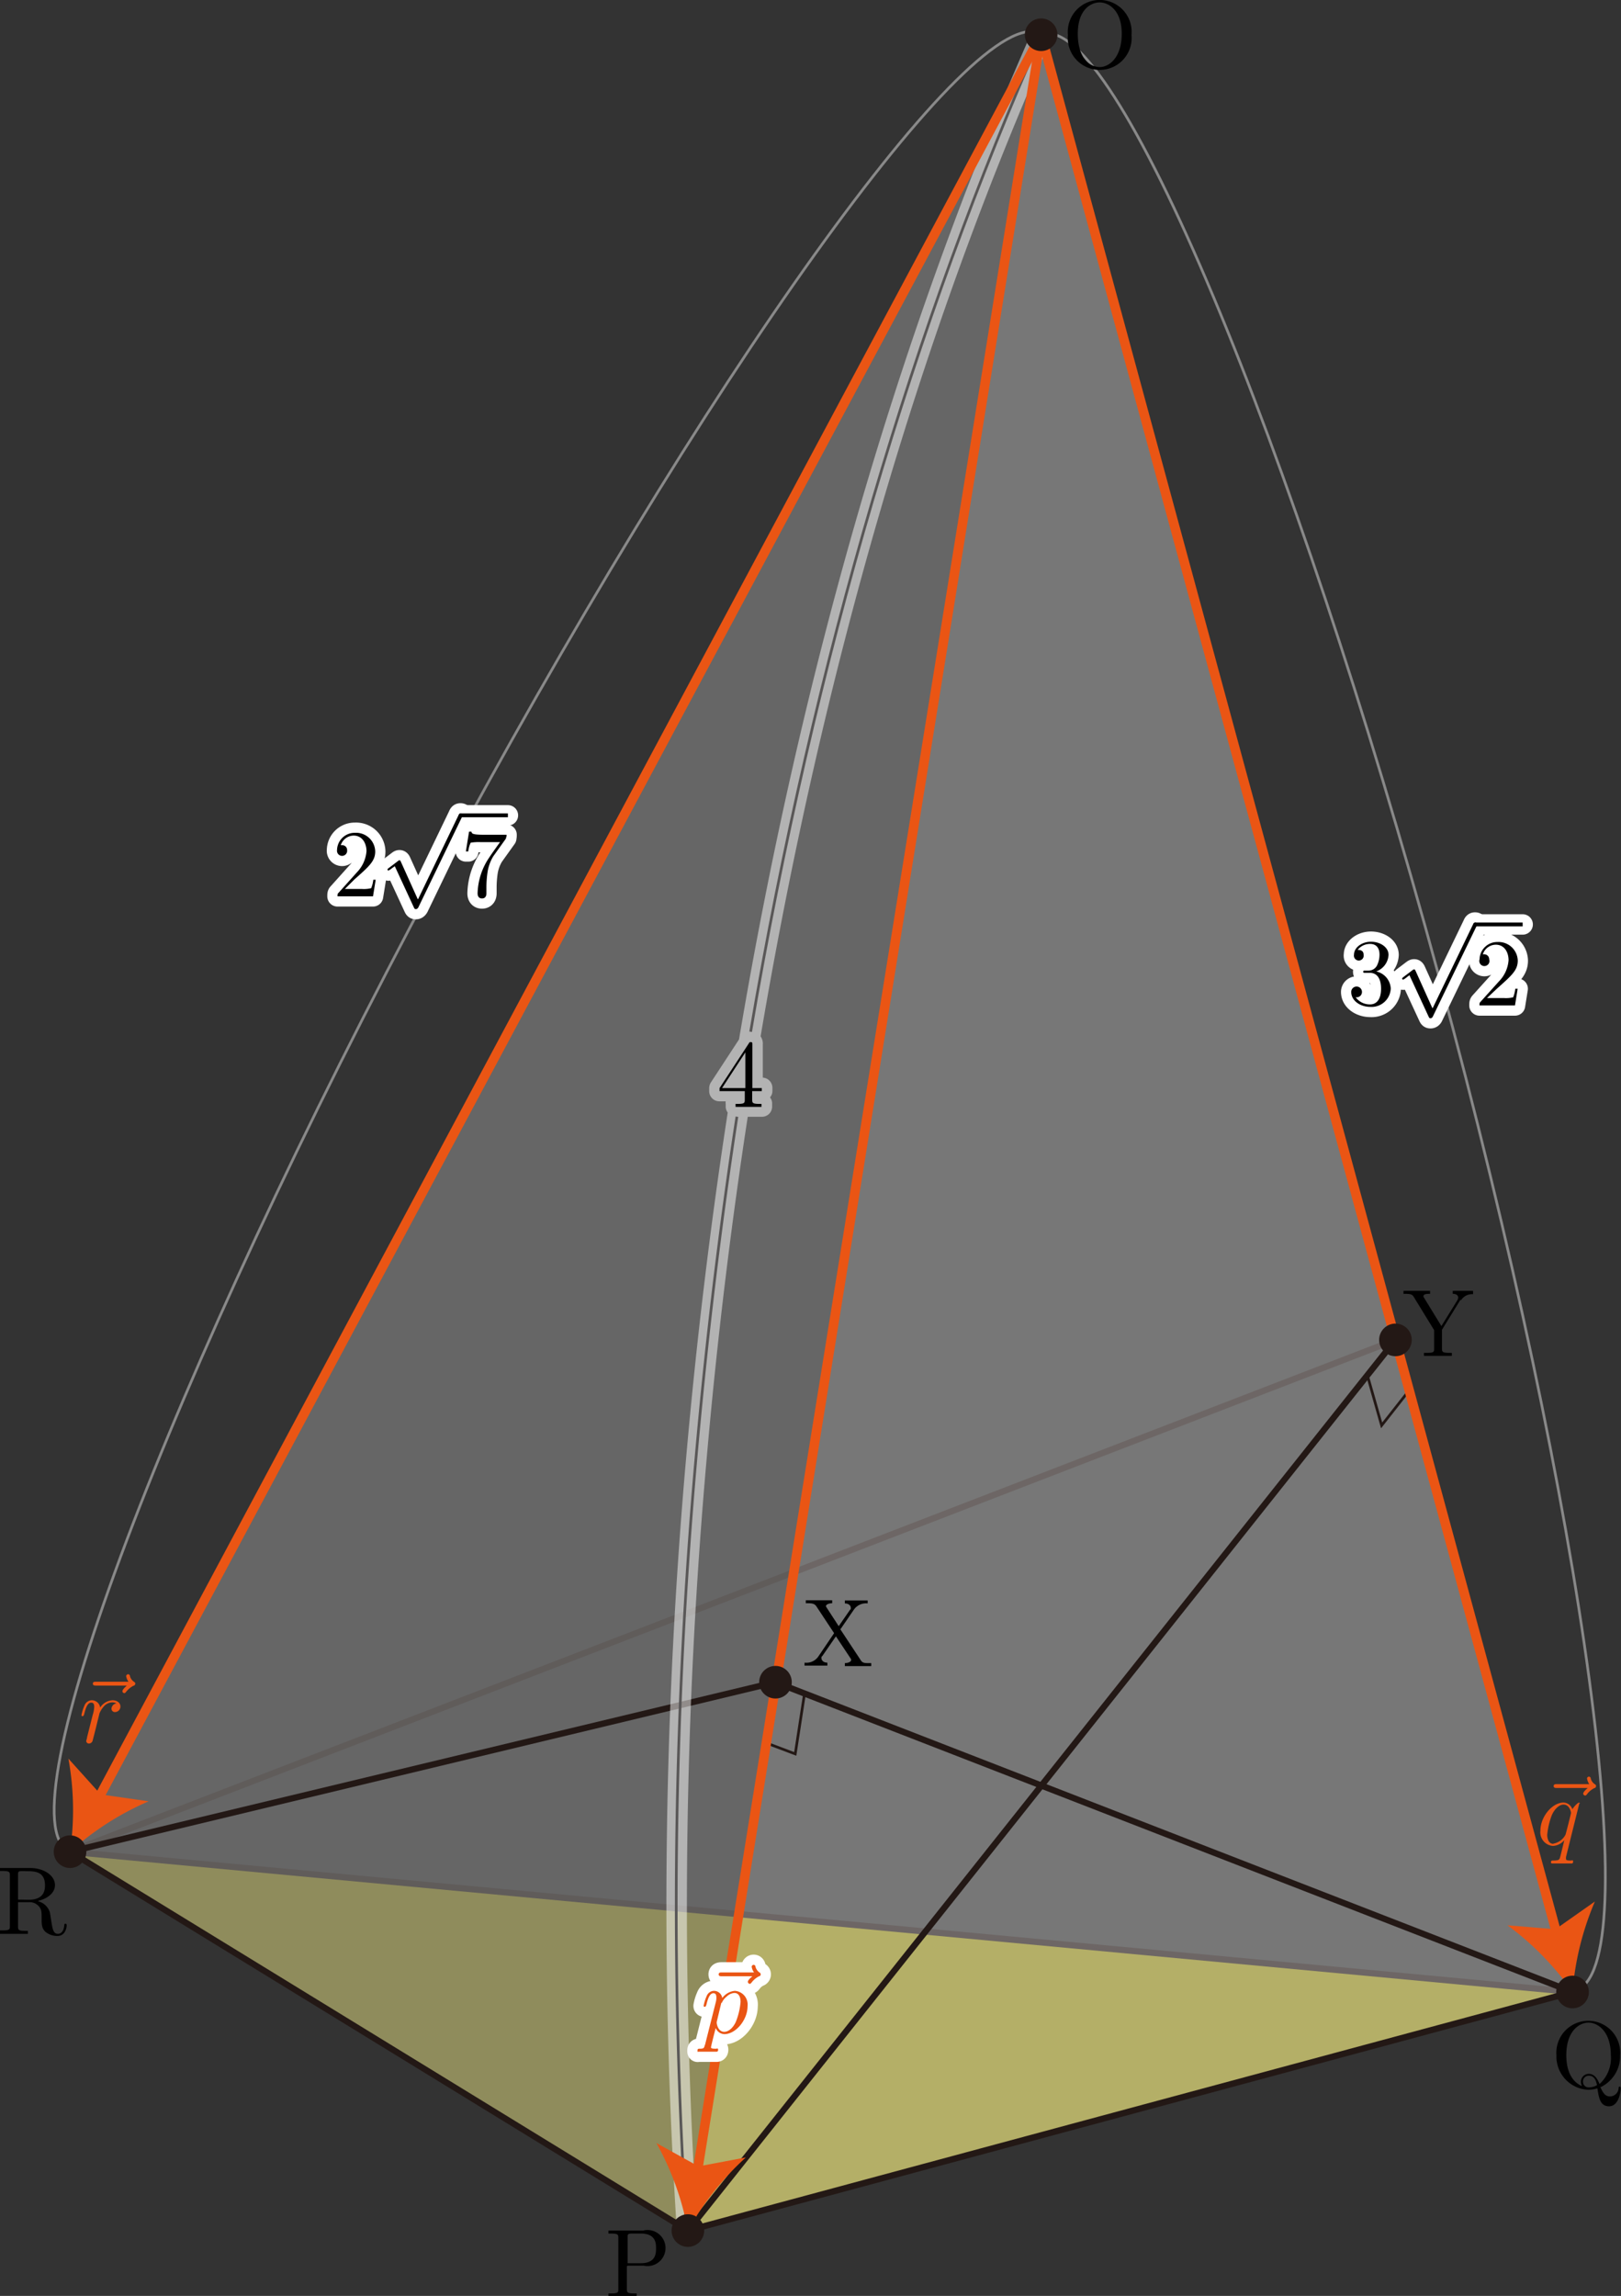 <svg id="第_問" data-name="第４問" xmlns="http://www.w3.org/2000/svg" viewBox="0 0 168.96 239.24"><rect x="0" y="0" width="168.96" height="239.24" fill="#333333" stroke="none"/><title>2011追2B</title><g id="_2B_4_01" data-name="2B_4_01"><g id="四面体OPQR_背面_" data-name="四面体OPQR（背面）"><polygon points="7.3 192.95 71.7 232.43 163.91 207.57 7.3 192.95" fill="#fff100" fill-opacity="0.5"/><line id="四面体OPQR_背面_2" data-name="四面体OPQR（背面）" x1="163.91" y1="207.57" x2="7.3" y2="192.95" fill="none" stroke="#231815" stroke-linejoin="bevel" stroke-width="0.65"/></g><g id="RY"><line id="RY-2" data-name="RY" x1="7.3" y1="192.95" x2="145.45" y2="139.62" fill="none" stroke="#231815" stroke-linejoin="bevel" stroke-width="0.65"/></g><g id="四面体OPQR_前面_" data-name="四面体OPQR（前面）"><polygon id="面OPR" points="7.3 192.95 108.52 3.62 71.7 232.43 7.3 192.95" fill="#898989" fill-opacity="0.6"/><polygon id="面OPQ" points="108.52 3.62 163.91 207.57 71.7 232.43 108.52 3.62" fill="#dcdddd" fill-opacity="0.4"/><line x1="108.52" y1="3.62" x2="163.91" y2="207.57" fill="none" stroke="#231815" stroke-linejoin="bevel" stroke-width="0.65"/><line x1="108.52" y1="3.62" x2="7.3" y2="192.95" fill="none" stroke="#231815" stroke-linejoin="bevel" stroke-width="0.65"/><line x1="108.52" y1="3.62" x2="71.7" y2="232.43" fill="none" stroke="#231815" stroke-linejoin="bevel" stroke-width="0.65"/><polyline points="7.3 192.95 71.7 232.43 163.91 207.57" fill="none" stroke="#231815" stroke-linejoin="bevel" stroke-width="0.65"/></g><g id="QX"><polygon points="79.79 181.59 80.76 175.28 83.86 176.46 82.89 182.76 79.79 181.59" fill="none" stroke="#231815" stroke-miterlimit="10" stroke-width="0.28"/><line id="QX-2" data-name="QX" x1="163.91" y1="207.57" x2="80.83" y2="175.29" fill="none" stroke="#231815" stroke-linejoin="bevel" stroke-width="0.65"/></g><g id="PY"><polygon points="142.5 143.22 145.34 139.62 146.84 144.93 144.01 148.53 142.5 143.22" fill="none" stroke="#231815" stroke-miterlimit="10" stroke-width="0.28"/><line id="PY-2" data-name="PY" x1="71.7" y1="232.43" x2="145.45" y2="139.62" fill="none" stroke="#231815" stroke-linejoin="bevel" stroke-width="0.65"/></g><g id="RX"><line id="RX-2" data-name="RX" x1="7.3" y1="192.95" x2="80.83" y2="175.29" fill="none" stroke="#231815" stroke-linejoin="bevel" stroke-width="0.65"/></g><g id="大きさ"><path d="M117.59,19.14a1.05,1.05,0,0,0-1.4.54c-13.77,31-24.12,66.73-30.58,105.12l-2.94,4.49a1.12,1.12,0,0,0-.17.58v.31a1.06,1.06,0,0,0,1.06,1.07h.66a.77.77,0,0,0,0,.27v.31a1.08,1.08,0,0,0,.21.59q-2.7,17.55-4.31,35.72a529.37,529.37,0,0,0-1,80.66,1.07,1.07,0,0,0,1.06,1h.07a1.06,1.06,0,0,0,1-1.13,527.73,527.73,0,0,1,1-80.34q1.58-18,4.27-35.47h.12c.39,0,.89,0,1.28,0a1.08,1.08,0,0,0,.8-.28,1.06,1.06,0,0,0,.34-.78v-.31a1,1,0,0,0-.22-.65,1,1,0,0,0,.25-.69v-.31a1.07,1.07,0,0,0-1-1.06v-3.48a1.33,1.33,0,0,0-.23-.82c6.44-38,16.7-73.34,30.32-104A1.07,1.07,0,0,0,117.59,19.14Z" transform="translate(-8.58 -16.49)" fill="#fff" opacity="0.5"/><path d="M117.16,20.11C104,49.76,93.45,85.12,86.82,124" transform="translate(-8.58 -16.49)" fill="none" stroke="#595757" stroke-miterlimit="10" stroke-width="0.28"/><path d="M85.39,132.85q-2.65,17.29-4.25,35.39a529,529,0,0,0-1,80.5" transform="translate(-8.58 -16.49)" fill="none" stroke="#595757" stroke-miterlimit="10" stroke-width="0.28"/><path d="M86.21,130.19v.86c0,.36,0,.47-.76.47h-.2v.31c.4,0,.92,0,1.34,0s1,0,1.36,0v-.31h-.21c-.74,0-.76-.11-.76-.47v-.86h1v-.32H87v-4.54c0-.19,0-.25-.16-.25s-.12,0-.2.12l-3.06,4.67v.32Zm.06-.32H83.84l2.43-3.72v3.72" transform="translate(-8.58 -16.49)"/><path id="引き出し線" d="M172.62,223.89h.15c7.48-2,1.13-49.31-14.19-105.6S124.79,18,117.3,20.06l-.13.06" transform="translate(-8.58 -16.49)" fill="none" stroke="#898989" stroke-miterlimit="10" stroke-width="0.28"/><path d="M151.92,117.75a1.94,1.94,0,0,0,1.39-1.76c0-.81-.88-1.37-1.83-1.37s-1.77.6-1.77,1.35a.51.51,0,1,0,1,0c0-.5-.47-.5-.62-.5a1.62,1.62,0,0,1,1.33-.62c.41,0,.95.22.95,1.12a2.58,2.58,0,0,1-.27,1.14,1,1,0,0,1-.89.52l-.39,0c-.08,0-.15,0-.15.12s.07.11.24.11h.44c.81,0,1.18.67,1.18,1.65,0,1.36-.68,1.64-1.12,1.64a1.81,1.81,0,0,1-1.53-.75.55.55,0,0,0,.66-.55.56.56,0,1,0-1.12,0c0,.91.93,1.56,2,1.56a2,2,0,0,0,2.12-1.92,1.92,1.92,0,0,0-1.66-1.8" transform="translate(-8.58 -16.49)" fill="#fff"/><path d="M157.88,121.54l-1.75-3.88c-.07-.16-.12-.16-.15-.16s-.06,0-.17.08l-.95.72c-.13.1-.13.13-.13.16a.1.1,0,0,0,.1.11,1.34,1.34,0,0,0,.34-.22l.32-.24,2,4.32c.07.16.12.16.21.16s.18-.06.24-.2l4.53-9.37a.53.53,0,0,0,.07-.2.2.2,0,0,0-.2-.2c-.08,0-.15,0-.23.21l-4.2,8.71" transform="translate(-8.58 -16.49)" fill="#fff"/><line x1="153.73" y1="96.33" x2="158.71" y2="96.33" fill="#fff"/><path d="M163.57,120.49l1.06-1c1.55-1.38,2.15-1.91,2.15-2.91a2,2,0,0,0-2.11-1.93,1.84,1.84,0,0,0-1.87,1.8.53.53,0,1,0,1,0,.51.51,0,0,0-.53-.52h-.13a1.43,1.43,0,0,1,1.35-1c.91,0,1.33.8,1.33,1.62a3.52,3.52,0,0,1-1,2.2l-1.92,2.13c-.11.12-.11.14-.11.38h3.7l.28-1.74h-.25a3.29,3.29,0,0,1-.22.89,3.19,3.19,0,0,1-.94.08h-1.8" transform="translate(-8.58 -16.49)" fill="#fff"/><path d="M151.92,117.75a1.94,1.94,0,0,0,1.39-1.76c0-.81-.88-1.37-1.83-1.37s-1.77.6-1.77,1.35a.51.51,0,1,0,1,0c0-.5-.47-.5-.62-.5a1.62,1.62,0,0,1,1.33-.62c.41,0,.95.22.95,1.12a2.58,2.58,0,0,1-.27,1.14,1,1,0,0,1-.89.52l-.39,0c-.08,0-.15,0-.15.12s.07.11.24.11h.44c.81,0,1.18.67,1.18,1.65,0,1.36-.68,1.64-1.12,1.64a1.81,1.81,0,0,1-1.53-.75.55.55,0,0,0,.66-.55.56.56,0,1,0-1.12,0c0,.91.93,1.56,2,1.56a2,2,0,0,0,2.12-1.92,1.92,1.92,0,0,0-1.66-1.8" transform="translate(-8.58 -16.49)"/><path d="M157.88,121.54l-1.75-3.88c-.07-.16-.12-.16-.15-.16s-.06,0-.17.08l-.95.72c-.13.1-.13.13-.13.16a.1.1,0,0,0,.1.11,1.34,1.34,0,0,0,.34-.22l.32-.24,2,4.32c.07.16.12.16.21.16s.18-.06.24-.2l4.53-9.37a.53.53,0,0,0,.07-.2.2.2,0,0,0-.2-.2c-.08,0-.15,0-.23.21l-4.2,8.71" transform="translate(-8.58 -16.49)"/><line x1="153.73" y1="96.33" x2="158.71" y2="96.33" fill="none" stroke="#000" stroke-miterlimit="10" stroke-width="0.4"/><path d="M163.57,120.49l1.06-1c1.55-1.38,2.15-1.91,2.15-2.91a2,2,0,0,0-2.11-1.93,1.84,1.84,0,0,0-1.87,1.8.53.53,0,1,0,1,0,.51.51,0,0,0-.53-.52h-.13a1.43,1.43,0,0,1,1.35-1c.91,0,1.33.8,1.33,1.62a3.52,3.52,0,0,1-1,2.2l-1.92,2.13c-.11.12-.11.14-.11.38h3.7l.28-1.74h-.25a3.29,3.29,0,0,1-.22.89,3.19,3.19,0,0,1-.94.08h-1.8" transform="translate(-8.58 -16.49)"/><path d="M151.92,117.75a1.94,1.94,0,0,0,1.39-1.76c0-.81-.88-1.37-1.83-1.37s-1.77.6-1.77,1.35a.51.51,0,1,0,1,0c0-.5-.47-.5-.62-.5a1.62,1.62,0,0,1,1.33-.62c.41,0,.95.22.95,1.12a2.58,2.58,0,0,1-.27,1.14,1,1,0,0,1-.89.52l-.39,0c-.08,0-.15,0-.15.12s.07.11.24.11h.44c.81,0,1.18.67,1.18,1.65,0,1.36-.68,1.64-1.12,1.64a1.81,1.81,0,0,1-1.53-.75.55.55,0,0,0,.66-.55.56.56,0,1,0-1.12,0c0,.91.93,1.56,2,1.56a2,2,0,0,0,2.12-1.92,1.92,1.92,0,0,0-1.66-1.8" transform="translate(-8.58 -16.49)" fill="none" stroke="#fff" stroke-linecap="round" stroke-linejoin="round" stroke-width="2.13"/><path d="M157.88,121.54l-1.75-3.88c-.07-.16-.12-.16-.15-.16s-.06,0-.17.08l-.95.72c-.13.1-.13.13-.13.16a.1.1,0,0,0,.1.11,1.34,1.34,0,0,0,.34-.22l.32-.24,2,4.32c.07.16.12.16.21.16s.18-.06.24-.2l4.53-9.37a.53.53,0,0,0,.07-.2.2.2,0,0,0-.2-.2c-.08,0-.15,0-.23.21l-4.2,8.71" transform="translate(-8.58 -16.49)" fill="none" stroke="#fff" stroke-linecap="round" stroke-linejoin="round" stroke-width="2.13"/><line x1="153.73" y1="96.33" x2="158.71" y2="96.33" fill="none" stroke="#fff" stroke-linecap="round" stroke-linejoin="round" stroke-width="2.13"/><path d="M163.57,120.49l1.06-1c1.55-1.38,2.15-1.91,2.15-2.91a2,2,0,0,0-2.11-1.93,1.84,1.84,0,0,0-1.87,1.8.53.53,0,1,0,1,0,.51.51,0,0,0-.53-.52h-.13a1.43,1.43,0,0,1,1.35-1c.91,0,1.33.8,1.33,1.62a3.52,3.52,0,0,1-1,2.2l-1.92,2.13c-.11.12-.11.14-.11.38h3.7l.28-1.74h-.25a3.29,3.29,0,0,1-.22.89,3.19,3.19,0,0,1-.94.08h-1.8" transform="translate(-8.58 -16.49)" fill="none" stroke="#fff" stroke-linecap="round" stroke-linejoin="round" stroke-width="2.13"/><path d="M151.92,117.75a1.94,1.94,0,0,0,1.39-1.76c0-.81-.88-1.37-1.83-1.37s-1.77.6-1.77,1.35a.51.51,0,1,0,1,0c0-.5-.47-.5-.62-.5a1.62,1.62,0,0,1,1.33-.62c.41,0,.95.22.95,1.12a2.58,2.58,0,0,1-.27,1.14,1,1,0,0,1-.89.52l-.39,0c-.08,0-.15,0-.15.12s.07.11.24.11h.44c.81,0,1.18.67,1.18,1.65,0,1.36-.68,1.64-1.12,1.64a1.81,1.81,0,0,1-1.53-.75.55.55,0,0,0,.66-.55.56.56,0,1,0-1.12,0c0,.91.93,1.56,2,1.56a2,2,0,0,0,2.12-1.92,1.92,1.92,0,0,0-1.66-1.8" transform="translate(-8.58 -16.49)"/><path d="M157.88,121.54l-1.75-3.88c-.07-.16-.12-.16-.15-.16s-.06,0-.17.08l-.95.72c-.13.1-.13.13-.13.16a.1.1,0,0,0,.1.11,1.34,1.34,0,0,0,.34-.22l.32-.24,2,4.32c.07.16.12.16.21.16s.18-.06.24-.2l4.53-9.37a.53.53,0,0,0,.07-.2.2.2,0,0,0-.2-.2c-.08,0-.15,0-.23.21l-4.2,8.71" transform="translate(-8.58 -16.49)"/><line x1="153.73" y1="96.33" x2="158.71" y2="96.33" fill="none" stroke="#000" stroke-miterlimit="10" stroke-width="0.4"/><path d="M163.57,120.49l1.06-1c1.55-1.38,2.15-1.91,2.15-2.91a2,2,0,0,0-2.11-1.93,1.84,1.84,0,0,0-1.87,1.8.53.53,0,1,0,1,0,.51.51,0,0,0-.53-.52h-.13a1.43,1.43,0,0,1,1.35-1c.91,0,1.33.8,1.33,1.62a3.52,3.52,0,0,1-1,2.2l-1.92,2.13c-.11.12-.11.14-.11.38h3.7l.28-1.74h-.25a3.29,3.29,0,0,1-.22.89,3.19,3.19,0,0,1-.94.08h-1.8" transform="translate(-8.58 -16.49)"/><path id="引き出し線-2" data-name="引き出し線" d="M117.17,20.1s-.07-.07-.12-.09C110.22,16.35,82,55.78,54,108.07S8.89,205.72,15.73,209.38l.15,0" transform="translate(-8.58 -16.49)" fill="none" stroke="#898989" stroke-miterlimit="10" stroke-width="0.28"/><path d="M44.53,109.12l1-1c1.56-1.38,2.16-1.92,2.16-2.91a2,2,0,0,0-2.12-1.94,1.84,1.84,0,0,0-1.86,1.8.53.53,0,1,0,1.05,0,.5.5,0,0,0-.53-.51h-.13a1.43,1.43,0,0,1,1.34-1c.91,0,1.34.81,1.34,1.63a3.58,3.58,0,0,1-1,2.2l-1.91,2.13c-.11.11-.11.13-.11.37h3.7l.28-1.73h-.25a3.21,3.21,0,0,1-.22.88,3.26,3.26,0,0,1-1,.08H44.53" transform="translate(-8.58 -16.49)" fill="#fff"/><path d="M52.12,110.18l-1.75-3.88c-.07-.17-.12-.17-.15-.17s-.06,0-.17.09l-.95.72c-.13.1-.13.12-.13.16a.1.1,0,0,0,.1.1,1.34,1.34,0,0,0,.34-.22l.32-.23,2,4.32c.07.15.12.15.21.15s.18-.06.25-.19l4.53-9.38a.44.44,0,0,0,.07-.2.2.2,0,0,0-.2-.2c-.08,0-.15,0-.23.21l-4.2,8.72" transform="translate(-8.58 -16.49)" fill="#fff"/><line x1="47.96" y1="84.96" x2="52.94" y2="84.96" fill="#fff"/><path d="M61.29,103.82c.09-.12.09-.14.09-.35H59c-1.22,0-1.24-.13-1.28-.32h-.25l-.33,2.06h.25a2.79,2.79,0,0,1,.25-.91,5.06,5.06,0,0,1,1-.06h2.06c-.11.15-.9,1.25-1.11,1.58a6.93,6.93,0,0,0-1.23,3.75c0,.09,0,.54.46.54s.46-.45.46-.54v-.51a11.2,11.2,0,0,1,.11-1.64,4.5,4.5,0,0,1,.61-1.71l1.35-1.89" transform="translate(-8.58 -16.49)" fill="#fff"/><path d="M44.53,109.12l1-1c1.56-1.38,2.16-1.92,2.16-2.91a2,2,0,0,0-2.12-1.94,1.84,1.84,0,0,0-1.86,1.8.53.53,0,1,0,1.05,0,.5.5,0,0,0-.53-.51h-.13a1.43,1.43,0,0,1,1.34-1c.91,0,1.34.81,1.34,1.63a3.58,3.58,0,0,1-1,2.2l-1.91,2.13c-.11.11-.11.13-.11.37h3.7l.28-1.73h-.25a3.21,3.21,0,0,1-.22.88,3.26,3.26,0,0,1-1,.08H44.53" transform="translate(-8.58 -16.49)"/><path d="M52.12,110.18l-1.75-3.88c-.07-.17-.12-.17-.15-.17s-.06,0-.17.09l-.95.72c-.13.1-.13.12-.13.16a.1.1,0,0,0,.1.1,1.34,1.34,0,0,0,.34-.22l.32-.23,2,4.32c.07.15.12.15.21.15s.18-.06.25-.19l4.53-9.38a.44.44,0,0,0,.07-.2.2.2,0,0,0-.2-.2c-.08,0-.15,0-.23.21l-4.2,8.72" transform="translate(-8.58 -16.49)"/><line x1="47.96" y1="84.96" x2="52.94" y2="84.96" fill="none" stroke="#000" stroke-miterlimit="10" stroke-width="0.4"/><path d="M61.29,103.82c.09-.12.09-.14.09-.35H59c-1.22,0-1.24-.13-1.28-.32h-.25l-.33,2.06h.25a2.79,2.79,0,0,1,.25-.91,5.06,5.06,0,0,1,1-.06h2.06c-.11.15-.9,1.25-1.11,1.58a6.93,6.93,0,0,0-1.23,3.75c0,.09,0,.54.46.54s.46-.45.46-.54v-.51a11.2,11.2,0,0,1,.11-1.64,4.5,4.5,0,0,1,.61-1.71l1.35-1.89" transform="translate(-8.58 -16.49)"/><path d="M44.53,109.12l1-1c1.56-1.38,2.16-1.92,2.16-2.91a2,2,0,0,0-2.12-1.94,1.84,1.84,0,0,0-1.86,1.8.53.53,0,1,0,1.05,0,.5.5,0,0,0-.53-.51h-.13a1.43,1.43,0,0,1,1.34-1c.91,0,1.34.81,1.34,1.63a3.58,3.58,0,0,1-1,2.2l-1.91,2.13c-.11.11-.11.13-.11.37h3.7l.28-1.73h-.25a3.21,3.21,0,0,1-.22.88,3.26,3.26,0,0,1-1,.08H44.53" transform="translate(-8.58 -16.49)" fill="none" stroke="#fff" stroke-linecap="round" stroke-linejoin="round" stroke-width="2.13"/><path d="M52.12,110.18l-1.75-3.88c-.07-.17-.12-.17-.15-.17s-.06,0-.17.09l-.95.72c-.13.1-.13.12-.13.16a.1.1,0,0,0,.1.1,1.34,1.34,0,0,0,.34-.22l.32-.23,2,4.32c.07.15.12.15.21.15s.18-.06.25-.19l4.53-9.38a.44.44,0,0,0,.07-.2.2.2,0,0,0-.2-.2c-.08,0-.15,0-.23.21l-4.2,8.72" transform="translate(-8.58 -16.49)" fill="none" stroke="#fff" stroke-linecap="round" stroke-linejoin="round" stroke-width="2.13"/><line x1="47.96" y1="84.96" x2="52.94" y2="84.96" fill="none" stroke="#fff" stroke-linecap="round" stroke-linejoin="round" stroke-width="2.13"/><path d="M61.29,103.82c.09-.12.09-.14.09-.35H59c-1.22,0-1.24-.13-1.28-.32h-.25l-.33,2.06h.25a2.79,2.79,0,0,1,.25-.91,5.06,5.06,0,0,1,1-.06h2.06c-.11.15-.9,1.25-1.11,1.58a6.93,6.93,0,0,0-1.23,3.75c0,.09,0,.54.46.54s.46-.45.46-.54v-.51a11.2,11.2,0,0,1,.11-1.64,4.5,4.5,0,0,1,.61-1.71l1.35-1.89" transform="translate(-8.58 -16.49)" fill="none" stroke="#fff" stroke-linecap="round" stroke-linejoin="round" stroke-width="2.13"/><path d="M44.53,109.12l1-1c1.56-1.38,2.16-1.92,2.16-2.91a2,2,0,0,0-2.12-1.94,1.84,1.84,0,0,0-1.86,1.8.53.53,0,1,0,1.05,0,.5.5,0,0,0-.53-.51h-.13a1.43,1.43,0,0,1,1.34-1c.91,0,1.34.81,1.34,1.63a3.58,3.58,0,0,1-1,2.2l-1.91,2.13c-.11.11-.11.13-.11.37h3.7l.28-1.73h-.25a3.21,3.21,0,0,1-.22.88,3.26,3.26,0,0,1-1,.08H44.53" transform="translate(-8.58 -16.49)"/><path d="M52.12,110.18l-1.75-3.88c-.07-.17-.12-.17-.15-.17s-.06,0-.17.09l-.95.72c-.13.1-.13.12-.13.16a.1.1,0,0,0,.1.1,1.34,1.34,0,0,0,.34-.22l.32-.23,2,4.32c.07.15.12.15.21.15s.18-.06.25-.19l4.53-9.38a.44.44,0,0,0,.07-.2.2.2,0,0,0-.2-.2c-.08,0-.15,0-.23.21l-4.2,8.72" transform="translate(-8.58 -16.49)"/><line x1="47.96" y1="84.96" x2="52.94" y2="84.96" fill="none" stroke="#000" stroke-miterlimit="10" stroke-width="0.4"/><path d="M61.29,103.82c.09-.12.09-.14.09-.35H59c-1.22,0-1.24-.13-1.28-.32h-.25l-.33,2.06h.25a2.79,2.79,0,0,1,.25-.91,5.06,5.06,0,0,1,1-.06h2.06c-.11.15-.9,1.25-1.11,1.58a6.93,6.93,0,0,0-1.23,3.75c0,.09,0,.54.46.54s.46-.45.46-.54v-.51a11.2,11.2,0,0,1,.11-1.64,4.5,4.5,0,0,1,.61-1.71l1.35-1.89" transform="translate(-8.58 -16.49)"/></g><g id="ベクトルpqr"><g id="Vec_p"><line x1="108.52" y1="3.62" x2="72.65" y2="226.52" fill="none" stroke="#ea5514" stroke-miterlimit="10" stroke-width="0.99"/><path d="M80.28,248.92A29.86,29.86,0,0,0,77,239.8l4.39,2.43,4.93-.93A29.92,29.92,0,0,0,80.28,248.92Z" transform="translate(-8.58 -16.49)" fill="#ea5514"/><path d="M87,222.42c-.14.12-.47.4-.47.58a.22.22,0,0,0,.2.21c.09,0,.14-.08.19-.14a2.3,2.3,0,0,1,.78-.65c.07,0,.17-.08.17-.2a.22.22,0,0,0-.14-.2,1.09,1.09,0,0,1-.4-.57c0-.09-.06-.22-.2-.22a.21.21,0,0,0-.2.21,1.44,1.44,0,0,0,.24.58H83.84c-.17,0-.35,0-.35.2s.18.2.35.2H87" transform="translate(-8.58 -16.49)" fill="#fff"/><path d="M82.05,229.56c-.08.34-.1.41-.54.41-.12,0-.23,0-.23.19s0,.12.13.12l.84,0,1,0c.05,0,.18,0,.18-.2s-.1-.11-.24-.11c-.5,0-.5-.07-.5-.16s.42-1.75.49-2a1,1,0,0,0,.91.64c1.16,0,2.41-1.45,2.41-2.92a1.43,1.43,0,0,0-1.33-1.59,1.84,1.84,0,0,0-1.31.75.87.87,0,0,0-.89-.75.85.85,0,0,0-.74.56,4.36,4.36,0,0,0-.31,1c0,.1.1.1.12.1s.11,0,.17-.22c.17-.71.37-1.19.73-1.19.17,0,.31.07.31.46a1.77,1.77,0,0,1-.07.5l-1.12,4.44Zm1.75-4.33a1.64,1.64,0,0,1,.52-.69,1.27,1.27,0,0,1,.81-.38c.4,0,.64.34.64.93a7.09,7.09,0,0,1-.51,2.12c-.34.7-.82,1-1.19,1-.65,0-.78-.83-.78-.89a.62.62,0,0,1,0-.16l.48-2" transform="translate(-8.58 -16.49)" fill="#fff"/><path d="M87,222.42c-.14.12-.47.4-.47.58a.22.22,0,0,0,.2.21c.09,0,.14-.08.19-.14a2.3,2.3,0,0,1,.78-.65c.07,0,.17-.08.17-.2a.22.22,0,0,0-.14-.2,1.09,1.09,0,0,1-.4-.57c0-.09-.06-.22-.2-.22a.21.21,0,0,0-.2.21,1.44,1.44,0,0,0,.24.58H83.84c-.17,0-.35,0-.35.2s.18.2.35.2H87" transform="translate(-8.58 -16.49)" fill="#ea5514"/><path d="M82.05,229.56c-.08.34-.1.41-.54.41-.12,0-.23,0-.23.19s0,.12.13.12l.84,0,1,0c.05,0,.18,0,.18-.2s-.1-.11-.24-.11c-.5,0-.5-.07-.5-.16s.42-1.75.49-2a1,1,0,0,0,.91.64c1.16,0,2.41-1.45,2.41-2.92a1.43,1.43,0,0,0-1.33-1.59,1.84,1.84,0,0,0-1.31.75.87.87,0,0,0-.89-.75.85.85,0,0,0-.74.56,4.36,4.36,0,0,0-.31,1c0,.1.1.1.12.1s.11,0,.17-.22c.17-.71.37-1.19.73-1.19.17,0,.31.07.31.46a1.77,1.77,0,0,1-.07.5l-1.12,4.44Zm1.75-4.33a1.64,1.64,0,0,1,.52-.69,1.27,1.27,0,0,1,.81-.38c.4,0,.64.34.64.93a7.09,7.09,0,0,1-.51,2.12c-.34.7-.82,1-1.19,1-.65,0-.78-.83-.78-.89a.62.62,0,0,1,0-.16l.48-2" transform="translate(-8.58 -16.49)" fill="#ea5514"/><path d="M87,222.42c-.14.12-.47.4-.47.58a.22.22,0,0,0,.2.21c.09,0,.14-.08.19-.14a2.3,2.3,0,0,1,.78-.65c.07,0,.17-.08.17-.2a.22.22,0,0,0-.14-.2,1.09,1.09,0,0,1-.4-.57c0-.09-.06-.22-.2-.22a.21.21,0,0,0-.2.21,1.44,1.44,0,0,0,.24.58H83.84c-.17,0-.35,0-.35.2s.18.2.35.2H87" transform="translate(-8.58 -16.49)" fill="none" stroke="#fff" stroke-linecap="round" stroke-linejoin="round" stroke-width="2.13"/><path d="M82.05,229.56c-.08.34-.1.41-.54.41-.12,0-.23,0-.23.19s0,.12.13.12l.84,0,1,0c.05,0,.18,0,.18-.2s-.1-.11-.24-.11c-.5,0-.5-.07-.5-.16s.42-1.75.49-2a1,1,0,0,0,.91.64c1.16,0,2.41-1.45,2.41-2.92a1.43,1.43,0,0,0-1.33-1.59,1.84,1.84,0,0,0-1.31.75.87.87,0,0,0-.89-.75.85.85,0,0,0-.74.56,4.36,4.36,0,0,0-.31,1c0,.1.1.1.12.1s.11,0,.17-.22c.17-.71.37-1.19.73-1.19.17,0,.31.07.31.46a1.77,1.77,0,0,1-.07.5l-1.12,4.44Zm1.75-4.33a1.64,1.64,0,0,1,.52-.69,1.27,1.27,0,0,1,.81-.38c.4,0,.64.34.64.93a7.09,7.09,0,0,1-.51,2.12c-.34.7-.82,1-1.19,1-.65,0-.78-.83-.78-.89a.62.62,0,0,1,0-.16l.48-2" transform="translate(-8.58 -16.49)" fill="none" stroke="#fff" stroke-linecap="round" stroke-linejoin="round" stroke-width="2.13"/><path d="M87,222.42c-.14.12-.47.4-.47.58a.22.22,0,0,0,.2.21c.09,0,.14-.08.19-.14a2.3,2.3,0,0,1,.78-.65c.07,0,.17-.08.17-.2a.22.22,0,0,0-.14-.2,1.09,1.09,0,0,1-.4-.57c0-.09-.06-.22-.2-.22a.21.21,0,0,0-.2.21,1.44,1.44,0,0,0,.24.58H83.84c-.17,0-.35,0-.35.2s.18.2.35.2H87" transform="translate(-8.58 -16.49)" fill="#ea5514"/><path d="M82.05,229.56c-.08.34-.1.41-.54.41-.12,0-.23,0-.23.19s0,.12.13.12l.84,0,1,0c.05,0,.18,0,.18-.2s-.1-.11-.24-.11c-.5,0-.5-.07-.5-.16s.42-1.75.49-2a1,1,0,0,0,.91.64c1.16,0,2.41-1.45,2.41-2.92a1.43,1.43,0,0,0-1.33-1.59,1.84,1.84,0,0,0-1.31.75.87.87,0,0,0-.89-.75.85.85,0,0,0-.74.56,4.36,4.36,0,0,0-.31,1c0,.1.1.1.12.1s.11,0,.17-.22c.17-.71.37-1.19.73-1.19.17,0,.31.07.31.46a1.77,1.77,0,0,1-.07.5l-1.12,4.44Zm1.75-4.33a1.64,1.64,0,0,1,.52-.69,1.27,1.27,0,0,1,.81-.38c.4,0,.64.34.64.93a7.09,7.09,0,0,1-.51,2.12c-.34.7-.82,1-1.19,1-.65,0-.78-.83-.78-.89a.62.62,0,0,1,0-.16l.48-2" transform="translate(-8.58 -16.49)" fill="#ea5514"/></g><g id="Vec_q"><line x1="108.52" y1="3.62" x2="162.34" y2="201.79" fill="none" stroke="#ea5514" stroke-miterlimit="10" stroke-width="0.99"/><path d="M172.49,224.05a30,30,0,0,0-6.78-6.94l5,.41,4.11-2.89A29.89,29.89,0,0,0,172.49,224.05Z" transform="translate(-8.58 -16.49)" fill="#ea5514"/><path d="M174.07,202.8c-.14.13-.47.41-.47.59a.22.22,0,0,0,.2.2c.09,0,.14-.07.19-.13a2.11,2.11,0,0,1,.78-.65c.07,0,.17-.09.17-.21s-.07-.15-.14-.2a1,1,0,0,1-.41-.57c0-.09-.06-.21-.2-.21a.2.2,0,0,0-.19.2,1.53,1.53,0,0,0,.23.58h-3.36c-.17,0-.35,0-.35.2s.18.2.35.2h3.2" transform="translate(-8.58 -16.49)" fill="#ea5514"/><path d="M173.25,204.43a.1.1,0,0,0-.1-.1c-.11,0-.51.4-.68.69a1,1,0,0,0-.92-.7c-1.18,0-2.41,1.48-2.41,2.92a1.42,1.42,0,0,0,1.32,1.6,1.68,1.68,0,0,0,1.17-.6c-.08.35-.41,1.7-.44,1.78-.08.29-.16.33-.72.34-.13,0-.23,0-.23.19a.12.12,0,0,0,.13.12c.32,0,.67,0,1,0s.69,0,1,0c.05,0,.18,0,.18-.2s-.1-.11-.26-.11c-.48,0-.48-.08-.48-.16a.93.93,0,0,1,0-.22l1.38-5.55Zm-2.76,4.19c-.6,0-.64-.77-.64-.94a7.82,7.82,0,0,1,.46-2c.31-.74.83-1.15,1.24-1.15.64,0,.78.8.78.87s-.55,2.24-.58,2.28a1.79,1.79,0,0,1-1.26.92" transform="translate(-8.58 -16.49)" fill="#ea5514"/></g><g id="Vec_r"><line x1="108.52" y1="3.62" x2="10.12" y2="187.67" fill="none" stroke="#ea5514" stroke-miterlimit="10" stroke-width="0.99"/><path d="M15.88,209.44a30,30,0,0,0-.17-9.7l3.36,3.73,5,.72A30.08,30.08,0,0,0,15.88,209.44Z" transform="translate(-8.58 -16.49)" fill="#ea5514"/><path d="M21.8,192.13c-.14.13-.46.41-.46.59a.21.21,0,0,0,.19.2c.09,0,.14-.07.19-.13a2.26,2.26,0,0,1,.79-.65c.07,0,.17-.09.17-.21s-.07-.15-.14-.2a1,1,0,0,1-.41-.57c0-.08-.06-.21-.2-.21a.21.21,0,0,0-.2.21,1.47,1.47,0,0,0,.24.57H18.61c-.17,0-.35,0-.35.2s.18.2.35.2H21.8" transform="translate(-8.58 -16.49)" fill="#ea5514"/><path d="M17.66,197.47c0,.15-.09.38-.09.43a.27.27,0,0,0,.29.27.41.41,0,0,0,.37-.28s.36-1.39.4-1.57.25-1,.32-1.3a2.58,2.58,0,0,1,.55-.82,1.22,1.22,0,0,1,.8-.32.84.84,0,0,1,.42.11.59.59,0,0,0-.52.55.35.35,0,0,0,.38.35.57.57,0,0,0,.55-.59c0-.35-.32-.64-.83-.64a1.65,1.65,0,0,0-1.28.76.88.88,0,0,0-.9-.76.84.84,0,0,0-.74.56,4.2,4.2,0,0,0-.31,1c0,.1.1.1.12.1s.11,0,.17-.23c.17-.71.37-1.18.73-1.18.17,0,.31.07.31.45a3.22,3.22,0,0,1-.16.84l-.58,2.3" transform="translate(-8.58 -16.49)" fill="#ea5514"/></g><g id="点P"><path d="M74,252.58h1.68a1.88,1.88,0,1,0-.08-3.66H72v.31h.24c.77,0,.79.11.79.47V255c0,.36,0,.47-.79.47H72v.31c.35,0,1.09,0,1.47,0s1.13,0,1.47,0v-.31h-.23c-.77,0-.79-.11-.79-.47v-2.37Zm0-.26v-2.69c0-.33,0-.4.49-.4h.88c1.59,0,1.59,1.05,1.59,1.54s0,1.55-1.59,1.55H73.92" transform="translate(-8.58 -16.49)"/><circle cx="71.7" cy="232.43" r="1.7" fill="#231815"/></g><g id="点Q"><path d="M173.5,233.87c-.54-.2-1.66-.92-1.66-3.22,0-2.59,1.4-3.4,2.32-3.4s2.32.86,2.32,3.4a3.63,3.63,0,0,1-1.18,3c-.22-.57-.54-1.06-1.12-1.06a.82.82,0,0,0-.82.83.93.93,0,0,0,.14.48Zm1.54-.1a1.79,1.79,0,0,1-.87.23.58.58,0,0,1-.59-.61.6.6,0,0,1,.6-.61c.53,0,.75.41.86,1Zm.41.19a3.59,3.59,0,0,0,2-3.31,3.33,3.33,0,1,0-6.64,0,3.47,3.47,0,0,0,3.33,3.6,3.36,3.36,0,0,0,.94-.15c.15,1,.29,1.87,1.22,1.87s1.21-1.33,1.21-1.84c0-.1,0-.21-.11-.21s-.1.08-.11.18a.91.91,0,0,1-.91.84c-.47,0-.72-.34-1-1" transform="translate(-8.58 -16.49)"/><circle cx="163.91" cy="207.57" r="1.7" fill="#231815"/></g><g id="点R"><path d="M10.46,214.43v-2.58c0-.23,0-.35.22-.38a4.89,4.89,0,0,1,.59,0c.9,0,2,0,2,1.48,0,.69-.24,1.5-1.72,1.5Zm2.11.13c1-.24,1.74-.85,1.74-1.63,0-1-1.13-1.79-2.6-1.79H8.58v.31h.24c.77,0,.79.11.79.47v5.25c0,.36,0,.47-.79.47H8.58V218c.36,0,1.07,0,1.45,0s1.1,0,1.46,0v-.31h-.24c-.77,0-.79-.11-.79-.47v-2.52h1.15a1.27,1.27,0,0,1,.93.34c.38.35.38.67.38,1.33s0,1.05.41,1.43a1.91,1.91,0,0,0,1.25.42c.78,0,.95-.82.95-1.1,0-.06,0-.17-.13-.17s-.11.09-.12.16c-.06.71-.41.89-.66.89-.49,0-.57-.51-.71-1.44l-.13-.79a1.72,1.72,0,0,0-1.21-1.16" transform="translate(-8.58 -16.49)"/><circle cx="7.3" cy="192.95" r="1.7" fill="#231815"/></g><g id="点O"><path d="M126.52,20.13a3.33,3.33,0,1,0-6.63,0,3.33,3.33,0,1,0,6.63,0Zm-3.31,3.35c-1,0-2.29-.88-2.29-3.48s1.45-3.26,2.28-3.26,2.3.7,2.3,3.26-1.37,3.48-2.29,3.48" transform="translate(-8.58 -16.49)"/><circle cx="108.52" cy="3.62" r="1.7" fill="#231815"/></g></g><g id="点X"><path d="M96.21,186.22l1.37-2a1.54,1.54,0,0,1,1.44-.65v-.31l-1.1,0c-.4,0-.88,0-1.28,0v.31c.4,0,.62.23.62.46s0,.11-.09.22L96,185.94,94.74,184a.41.41,0,0,1-.07-.15c0-.13.22-.29.65-.3v-.31c-.35,0-1.07,0-1.45,0s-.93,0-1.3,0v.31h.19c.55,0,.74.07.93.35l1.83,2.77-1.63,2.41a1.51,1.51,0,0,1-1.45.66v.31l1.11,0c.37,0,.92,0,1.27,0v-.31c-.45,0-.62-.28-.62-.46s0-.13.1-.24L95.71,187l1.58,2.38a.34.34,0,0,1,0,.11c0,.12-.22.29-.65.3v.31c.35,0,1.08,0,1.46,0s.87,0,1.29,0v-.31h-.19c-.52,0-.73,0-.94-.36l-2.1-3.18" transform="translate(-8.58 -16.49)"/><circle cx="80.83" cy="175.29" r="1.7" fill="#231815"/></g><g id="点Y"><path d="M160.85,152a1.36,1.36,0,0,1,1.27-.65V151c-.31,0-.71,0-1,0L160,151v.31c.41,0,.57.19.57.39a.63.63,0,0,1-.1.3l-1.65,2.67-1.8-2.94c-.07-.1-.07-.12-.07-.17,0-.21.25-.25.69-.25V151c-.35,0-1.08,0-1.47,0s-.88,0-1.3,0v.31h.18c.68,0,.76.11.92.37l2.09,3.41V157c0,.36,0,.46-.78.46H157v.31c.36,0,1.06,0,1.45,0s1.1,0,1.46,0v-.31h-.23c-.77,0-.8-.1-.8-.49v-1.92l1.93-3.13" transform="translate(-8.58 -16.49)"/><circle cx="145.45" cy="139.62" r="1.7" fill="#231815"/></g></g></svg>